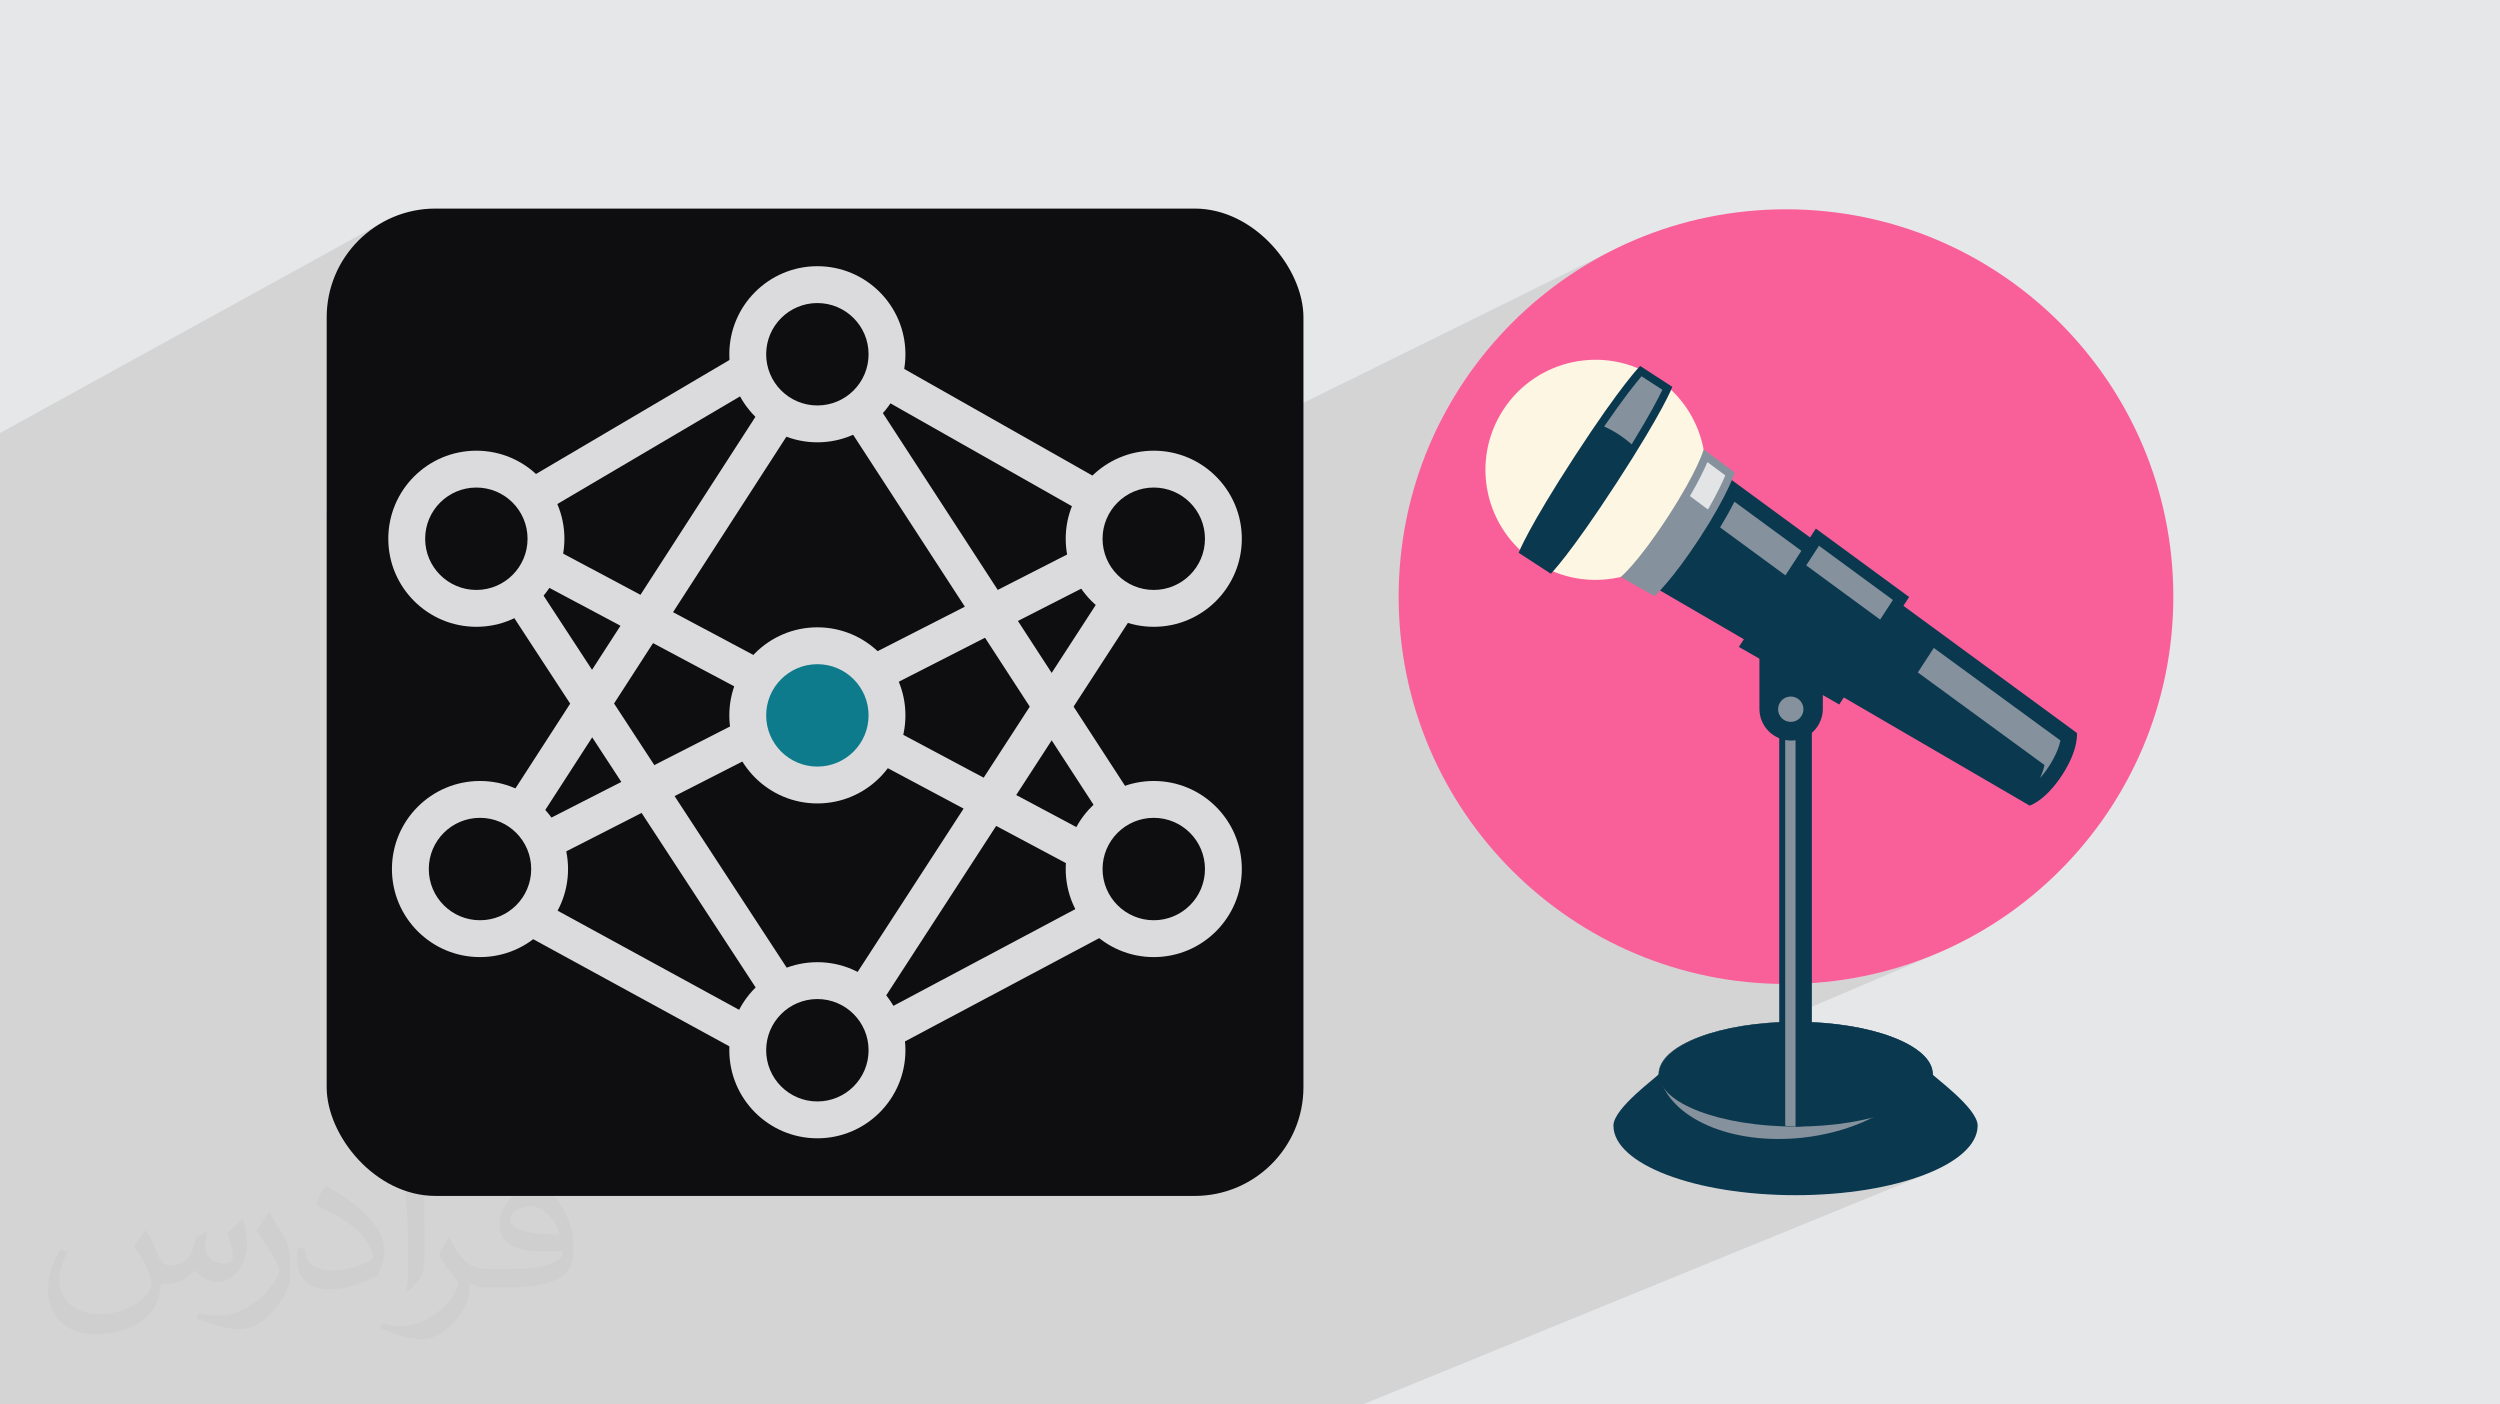 <?xml version="1.0" encoding="UTF-8"?>
<!DOCTYPE svg PUBLIC "-//W3C//DTD SVG 1.1//EN" "http://www.w3.org/Graphics/SVG/1.1/DTD/svg11.dtd">
<!-- Creator: CorelDRAW -->
<svg xmlns="http://www.w3.org/2000/svg" xml:space="preserve" width="94.192mm" height="52.917mm" version="1.1" style="shape-rendering:geometricPrecision; text-rendering:geometricPrecision; image-rendering:optimizeQuality; fill-rule:evenodd; clip-rule:evenodd"
viewBox="0 0 9419.16 5291.66"
 xmlns:xlink="http://www.w3.org/1999/xlink"
 xmlns:xodm="http://www.corel.com/coreldraw/odm/2003">
 <defs>
  <style type="text/css">
   <![CDATA[
    .fil3 {fill:#0E0E10}
    .fil5 {fill:#0E7B8D}
    .fil0 {fill:#E6E7E8}
    .fil7 {fill:#0A384F;fill-rule:nonzero}
    .fil8 {fill:#85919C;fill-rule:nonzero}
    .fil4 {fill:#DBDBDD;fill-rule:nonzero}
    .fil10 {fill:#E2E4E6;fill-rule:nonzero}
    .fil6 {fill:#F9609A;fill-rule:nonzero}
    .fil9 {fill:#FDF6E2;fill-rule:nonzero}
    .fil2 {fill:#373435;fill-opacity:0.031}
    .fil1 {fill:#373435;fill-opacity:0.102}
   ]]>
  </style>
 </defs>
 <g id="Layer_x0020_1">
  <polygon class="fil0" points="-0,0 9419.16,0 9419.16,5291.66 -0,5291.66 "/>
  <path class="fil1" d="M2053.14 5291.66l-869.71 0 -105.9 0 -23.83 0 -22 0 -0.95 0 -9 0 -28.08 0 -42.79 0 -2.74 0 -24.76 0 -36.9 0 -12.66 0 -47.33 0 -62.88 0 -68.25 0 -47.11 0 -18.84 0 -3.9 0 -20.6 0 -28.02 0 -5.45 0 -29.82 0 -30.01 0 -7.3 0 -25.51 0 -6.02 0 -41.56 0 -9.3 0 -32.99 0 -13.01 0 -13.71 0 -13.02 0 -69.39 0 -11.02 0 -22.8 0 -102.53 0 -35.15 0 -88.49 0 -19.81 0 0 -3.33 0 -16.19 0 -20.35 0 -28.18 0 -12.34 0 -21.36 0 -5.26 0 -13.09 0 -7.71 0 -0.34 0 -23.93 0 -36.34 0 -2.86 0 -15.12 0 -24.43 0 -26.77 0 -5.25 0 -10.44 0 -2.32 0 -0.53 0 -37.71 0 -3.64 0 -20.28 0 -7.45 0 -7.63 0 -31.41 0 -29.08 0 -18.45 0 -5.51 0 -49.97 0 -20.69 0 -19.36 0 -18.94 0 -8.44 0 -24.79 0 -20.74 0 -83.11 0 -69.88 0 -19.4 0 -9.19 0 -19.92 0 -4.06 0 -1.6 0 -6.02 0 -11.14 0 -0.36 0 -30.77 0 -8.49 0 -11.34 0 -14.97 0 -5.61 0 -19.83 0 -10.42 0 -2.65 0 -11.43 0 -4.3 0 -1.33 0 -9.43 0 -24.76 0 -12.77 0 -37.03 0 -6.75 0 -3.46 0 -4.13 0 -9.2 0 -4.46 0 -23.96 0 -11.23 0 -17.99 0 -71.81 0 -17.74 0 -0.42 0 -5.21 0 -26.63 0 -13.15 0 -2.25 0 -36.01 0 -10.71 0 -17.47 0 -6.24 0 -13.83 0 -7.46 0 -9.3 0 -17.65 0 -35.55 0 -0.98 0 -5.24 0 -5.43 0 -23.75 0 -1.46 0 -12.28 0 -21.24 0 -15.89 0 -2.01 0 -145.59 0 -13.86 0 -60.39 0 -119.96 0 -145.14 0 -17.39 0 -20.58 0 -16.8 0 -19.65 0 -32.88 0 -2.92 0 -38.69 0 -9.96 0 -23.68 0 -9.63 0 -1.07 0 -16.86 0 -14.54 0 -0.77 0 -4.81 0 -31.05 0 -19.48 0 -4.04 0 -6.76 0 -25.39 0 -68.34 0 -34.02 0 -25.69 0 -19.24 0 -17.48 0 -6.83 0 -48.49 0 -4.23 0 -22.19 0 -1.57 0 -21.53 0 -53.73 0 -19.33 0 -14.63 0 -18.28 0 -23.13 0 -17.12 0 -951.59 1445.71 -795.94 -17.16 9.9 -16.64 10.69 -16.08 11.46 -15.5 12.2 -14.89 12.9 -14.25 13.6 -13.6 14.26 -12.91 14.89 -12.19 15.49 -11.46 16.08 -10.69 16.64 -9.9 17.16 -9.08 17.67 -8.24 18.15 -7.36 18.59 -6.47 19.02 -5.55 19.41 -4.59 19.79 -3.62 20.13 -2.62 20.46 -1.59 20.74 -0.54 21.01 0 738.5 1690.68 -891.22 14.3 -7.33 14.7 -6.65 15.07 -5.94 15.41 -5.21 15.74 -4.47 16.05 -3.71 16.34 -2.92 16.6 -2.11 16.85 -1.28 17.07 -0.43 17.07 0.43 16.85 1.28 16.6 2.11 16.33 2.92 16.05 3.71 15.75 4.47 15.41 5.21 15.06 5.94 14.7 6.65 14.3 7.33 13.9 7.99 13.46 8.63 13.01 9.25 12.53 9.85 12.04 10.42 11.52 10.99 10.98 11.52 10.43 12.04 9.85 12.53 9.25 13.01 8.63 13.46 7.99 13.89 7.32 14.3 6.65 14.7 5.94 15.06 5.21 15.42 4.47 15.74 3.71 16.05 2.92 16.34 2.11 16.6 1.28 16.85 0.43 17.07 -0.43 17.07 -1.28 16.85 -2.11 16.6 -0.85 4.77 692.51 392.42 103.98 -51.65 14.69 -6.65 15.07 -5.94 15.41 -5.21 15.75 -4.47 16.05 -3.71 16.33 -2.92 16.6 -2.11 16.85 -1.28 17.07 -0.43 17.07 0.43 16.85 1.28 16.6 2.11 16.34 2.92 16.05 3.71 15.74 4.47 15.42 5.21 15.06 5.94 8.73 3.95 1611.47 -795.57 -62.92 32.23 -61.12 35.14 -59.21 37.96 -57.22 40.68 -55.13 43.33 -52.95 45.87 -50.68 48.32 -48.32 50.68 -45.87 52.95 -43.33 55.13 -40.68 57.22 -37.96 59.21 -35.14 61.11 -21.68 42.33 407.19 -198.11 18.21 -8.22 18.56 -7.32 18.86 -6.42 19.13 -5.5 19.36 -4.59 19.56 -3.65 19.72 -2.72 19.84 -1.78 19.93 -0.82 19.98 0.13 20 1.1 19.98 2.07 19.93 3.06 19.83 4.04 19.71 5.05 19.54 6.04 19.34 7.06 3.16 1.34 13.76 -6.65 121.17 78.83 -0.1 0.27 -0.32 0.81 -0.56 1.38 -0.81 1.97 -1.1 2.56 -1.39 3.17 -0.5 1.1 6.78 6.36 14.29 14.82 13.45 15.42 12.59 15.97 11.74 16.49 10.86 16.97 10 17.43 9.11 17.84 8.22 18.21 7.32 18.56 6.42 18.86 5.5 19.13 4.59 19.36 1.74 9.32 0.24 -0.11 117.22 87.09 -0.32 0.97 -1 2.92 -1.77 4.85 -2.62 6.79 -3.53 8.71 -1.82 4.25 275.12 201.55 41.3 -19.15 351.5 257.84 -21.62 33.24 653.77 478.95 0.07 0.71 0.14 2.11 0.08 3.46 -0.08 4.79 -0.36 6.08 -0.76 7.33 -1.27 8.54 -1.9 9.72 -2.64 10.87 -3.5 11.97 -4.47 13.03 -5.56 14.08 -6.77 15.06 -8.09 16.03 -9.52 16.96 -11.08 17.84 -11.82 17.36 -11.64 15.57 -11.38 13.89 -11.03 12.3 -10.61 10.79 -10.11 9.37 -9.52 8.05 -8.86 6.82 -8.12 5.67 -7.3 4.62 -6.39 3.67 -5.41 2.79 -4.35 2.01 -887.93 385.62 0 287.8 39.13 -0.99 74.11 -5.63 73.04 -9.29 71.86 -12.83 70.61 -16.29 69.25 -19.67 67.81 -22.94 66.27 -26.13 -532.08 226.58 0 30.74 22.39 0.18 22.14 0.54 21.88 0.9 21.6 1.24 21.29 1.57 20.98 1.91 20.63 2.23 20.27 2.54 19.9 2.85 19.49 3.16 19.08 3.44 18.64 3.73 18.19 4.01 17.7 4.28 17.22 4.54 16.7 4.8 16.16 5.05 15.61 5.29 15.04 5.52 14.45 5.75 13.83 5.97 13.21 6.18 12.55 6.38 11.88 6.58 11.2 6.77 10.49 6.95 9.76 7.13 9.01 7.29 8.25 7.46 7.46 7.6 6.66 7.75 5.83 7.89 -4.77 13.73 -5.68 13.58 -6.55 13.41 -7.42 13.24 -8.26 13.04 -9.08 12.83 -9.88 12.61 -10.66 12.36 -11.41 12.12 -12.15 11.84 -12.87 11.56 -13.56 11.26 -14.23 10.95 -14.88 10.62 -15.52 10.27 -16.12 9.92 -16.72 9.54 -17.28 9.16 -3.11 1.53 0.56 -0.14 20.24 -5.5 19.5 -5.86 18.72 -6.2 17.93 -6.53 17.09 -6.85 -705.12 292.54 24.28 4.76 30.39 5.25 31.16 4.69 31.88 4.13 32.56 3.53 33.19 2.93 33.79 2.31 34.34 1.67 34.84 1.01 35.31 0.34 35.31 -0.34 34.84 -1.01 34.34 -1.67 33.79 -2.31 33.19 -2.93 32.56 -3.53 31.88 -4.13 31.16 -4.69 30.4 -5.25 29.58 -5.8 28.73 -6.31 27.84 -6.82 26.9 -7.32 25.92 -7.78 24.9 -8.25 23.83 -8.68 22.72 -9.11 -2138.93 874.5 -285.68 0 -379.55 0 -13.75 0 -163.72 0 -36.36 0 -0.43 0 -0.88 0 -78.7 0 -8.98 0 -570.91 0 -220.69 0 -47.61 0 -1.24 0 -18.18 0 -145.99 0 -1.09 0 -0.15 0 -128.19 0 -269.08 0 -310.67 0 -127.3 0 -50.41 0 -85.18 0 -136.06 0zm1126.92 -4121.64l0.01 0 134.1 -69.89 -134.11 69.89z"/>
  <path class="fil2" d="M550.85 4636.82c17.98,27.25 29.64,53.44 41.02,82.55 8.46,16.94 12.95,48.16 52.65,48.16 11.63,0 28.32,-3.43 43.13,-11.63 16.66,-8.74 29.36,-21.97 35.99,-42.06l15.87 -53.44 38.63 -19.05 2.64 2.64c-5.28,20.12 -6.6,39.42 -6.6,54.51 0,44.7 38.63,61.65 69.32,61.65 17.98,0 34.14,-8.74 34.14,-25.15 0,-21.16 -8.99,-57.15 -20.65,-89.43 17.98,-17.98 35.99,-35.99 56.62,-50.55l3.17 1.6c8.99,38.1 14.02,75.67 14.02,100.81 0,24.61 -10.85,51.87 -19.84,69.6 -18.52,34.92 -51.33,62.71 -91.01,62.71 -30.15,0 -63.75,-15.09 -86.79,-43.13l-1.32 0c-21.69,27 -55.3,51.33 -109.02,51.33l-16.66 0c-2.64,35.46 -10.31,60.58 -21.97,83.08 -32,62.43 -127,106.63 -216.43,106.63 -124.36,0 -186.79,-71.7 -186.79,-167.21 0,-59 19.3,-113.77 48.95,-152.65l24.33 10.06c-18.52,35.46 -30.96,68.78 -30.96,101.6 0,89.43 72.77,132.03 156.64,132.03 77.8,0 174.09,-49.48 191.57,-106.88 -6.6,-62.71 -30.15,-92.07 -66.14,-149.22 10.85,-19.05 24.87,-38.1 42.34,-58.47l3.17 0 0 0 0 0 -0.02 -0.09zm1434.31 -336.55c26.19,16.41 51.87,35.71 76.99,57.94 -14.02,19.84 -31.5,37.85 -53.19,53.72 -25.15,-20.37 -50.27,-37.85 -75.95,-56.36 17.45,-19.58 34.67,-38.35 52.12,-55.3l0 0 0 0 0 0 0 0 0 0 0.03 0zm13.49 244.48c-42.34,0 -76.99,27.79 -76.99,48.41 0,44.2 84.66,57.94 186,57.4 -12.7,-51.87 -57.15,-105.84 -109.02,-105.84l0.01 0.03zm-95 236.55c55.04,0 103.2,-1.6 139.95,-10.85 41.02,-10.31 75.67,-30.96 75.67,-45.24 0,-3.71 0,-8.2 -1.32,-11.91 -23.01,2.11 -49.48,2.11 -72.49,2.11 -74.6,0 -131.75,-16.94 -154.25,-58.75 -5.56,-11.63 -9.52,-24.61 -9.52,-39.42 0,-40.49 17.45,-79.91 48.16,-107.16 25.65,-22.48 53.97,-36.5 82.8,-36.5 52.12,0 93.65,41.81 122.76,107.7 15.87,35.99 26.72,77.52 26.72,129.92 0,34.92 -9.52,64.29 -31.22,85.98 -40.49,39.17 -115.09,53.97 -229.39,53.97l-51.87 0 0 0 -13.49 0c-28.32,0 -48.69,-5.03 -64.82,-17.45l-2.64 0c0.79,6.6 1.32,12.95 1.32,19.05 0,25.65 -8.46,58.47 -25.65,84.66 -50.8,75.41 -105.84,108.2 -153.47,108.2 -48.16,0 -107.16,-18.52 -160.35,-42.6l9.52 -18.52c17.2,7.14 41.02,11.91 73.81,11.91 85.98,0 198.96,-82.55 212.98,-163.25 -3.17,-6.6 -8.99,-15.34 -17.2,-24.61 -25.15,-29.9 -41.02,-54.76 -55.83,-80.95 12.7,-25.15 24.33,-45.24 35.18,-63.5l4.5 -0.53c36.78,74.88 70.1,117.73 144.45,117.73l11.63 0 0 0 53.97 0 0 0 0 0 0 0 0 0 0 0 0.09 0.01zm-372.54 79.12c6.35,-34.39 6.88,-73.02 6.88,-109.02l0 -53.44c0,-99.75 -12.7,-244.73 -23.01,-339.19 17.98,-19.3 43.13,-42.06 62.97,-57.4l5.82 1.6c13.49,118.8 16.66,256.39 16.66,383.64 0,33.35 -1.32,65.89 -4.5,89.69 -1.85,30.15 -19.3,52.91 -56.62,87.83l-8.2 -3.71zm-383.38 -157.43c1.85,46.84 24.87,83.62 105.31,83.62 50.01,0 92.33,-12.95 139.17,-35.18 8.46,-3.71 12.95,-8.74 12.95,-12.95 0,-29.36 -22.48,-68.25 -60.32,-103.71 -36.78,-33.35 -85.47,-62.71 -130.96,-82.3 -15.62,-6.6 -20.65,-13.49 -20.65,-20.12 0,-13.49 17.98,-41.81 32.82,-62.18l5.03 -0.53c52.12,27.25 110.34,67.74 153.47,112.7 39.17,41.53 63.5,83.62 63.5,129.39 0,33.86 -10.31,65.61 -27,95.25 -57.15,28.83 -118.01,50.8 -178.33,50.8 -73.28,0 -123.29,-34.39 -123.29,-115.09 0,-8.74 0,-22.22 3.17,-39.7l25.15 0 0 0 0 0 0 0 0 0 0 0 -0.02 0zm-132.57 -133.1l45.52 73.56c16.66,27.25 32.28,56.9 32.28,103.71l0 59.79c0,48.41 -30.96,100.28 -80.95,151.61 -39.17,34.67 -73.81,49.48 -105.84,49.48 -47.62,0 -102.13,-14.81 -165.1,-41.81l7.14 -18.52c19.84,5.28 42.85,9.78 71.17,9.78 90.5,-0.53 183.08,-66.67 225.42,-147.37 5.03,-9.27 6.88,-17.98 6.88,-24.08 0,-9.27 -5.03,-19.58 -8.99,-28.83 -23.01,-43.38 -48.69,-83.08 -76.99,-119.86 14.81,-23.29 29.64,-45.77 45.77,-68l3.71 0.53 0 0 0 0 0 0 0 0 0 0 -0.02 0.01z"/>
  <g id="_3015491413872">
   <g>
    <rect class="fil3" x="1230.78" y="785.82" width="3680.17" height="3720.03" rx="409.9" ry="409.9"/>
    <g>
     <path class="fil4" d="M3102.65 1217.72l1374.25 778.74 -648.2 998.94 662.62 353.07c-408.15,217.04 -816.23,434.21 -1224.45,651.1l-102.66 19.87 -60.67 93.49 -47.42 -72.57 -94.86 18.36 -1193.93 -652.08 0 -165.94 380.87 -589.64 -444.09 -679.53 1240.09 -730.6 157.63 189.16 -566.07 876.37 1170.34 623.61 574.66 -885.62 -1246.45 -706.32 68.34 -120.41zm650.48 1894.14l-467.58 720.59 910.9 -484.38 -443.32 -236.21zm-649.82 747.16l527.22 -812.49 -1170.08 -623.48 -146.92 227.45 789.78 1208.52zm-136.09 45.31l-736.06 -1126.31 -324.98 503.11 0 43.71 1061.04 579.49zm-1067.71 -1887.36l44.39 67.93 38.96 -73.05 430.17 229.21 517.28 -800.82 -17.09 -20.5 -1013.71 597.23zm107.47 164.45l223.58 342.13 107.16 -165.89 -330.74 -176.24z"/>
     <polygon class="fil4" points="3240.08,1423.68 4358.24,3144.6 4242.17,3219.99 3124.01,1499.07 "/>
     <polygon class="fil4" points="4287.99,2108.5 1702.24,3427.58 1639.32,3303.91 4225.07,1984.83 "/>
     <circle class="fil3" cx="3079.59" cy="1334.71" r="262.33"/>
     <path class="fil4" d="M3079.59 1002.95c91.6,0 174.54,37.14 234.58,97.18 60.03,60.03 97.17,142.97 97.17,234.58 0,91.6 -37.14,174.54 -97.17,234.58 -60.04,60.03 -142.98,97.18 -234.58,97.18 -91.6,0 -174.55,-37.15 -234.59,-97.18 -60.03,-60.04 -97.17,-142.98 -97.17,-234.58 0,-91.61 37.14,-174.55 97.17,-234.58 60.04,-60.04 142.99,-97.18 234.59,-97.18zm136.4 195.35c-34.89,-34.9 -83.13,-56.5 -136.4,-56.5 -53.28,0 -101.51,21.6 -136.41,56.5 -34.9,34.9 -56.5,83.13 -56.5,136.41 0,53.27 21.6,101.5 56.5,136.41 34.9,34.9 83.13,56.49 136.41,56.49 53.27,0 101.51,-21.59 136.4,-56.49 34.9,-34.91 56.5,-83.14 56.5,-136.41 0,-53.28 -21.6,-101.51 -56.5,-136.41z"/>
     <circle class="fil3" cx="1794.74" cy="2029.81" r="262.33"/>
     <path class="fil4" d="M1794.74 1698.05c91.61,0 174.55,37.14 234.58,97.18 60.04,60.03 97.18,142.97 97.18,234.58 0,91.6 -37.14,174.54 -97.18,234.58 -60.03,60.03 -142.97,97.18 -234.58,97.18 -91.6,0 -174.54,-37.15 -234.58,-97.18 -60.04,-60.04 -97.18,-142.98 -97.18,-234.58 0,-91.61 37.14,-174.55 97.18,-234.58 60.04,-60.04 142.98,-97.18 234.58,-97.18zm136.41 195.35c-34.9,-34.9 -83.13,-56.5 -136.41,-56.5 -53.27,0 -101.5,21.6 -136.41,56.5 -34.9,34.9 -56.49,83.13 -56.49,136.41 0,53.27 21.59,101.5 56.49,136.4 34.91,34.91 83.14,56.5 136.41,56.5 53.28,0 101.51,-21.59 136.41,-56.5 34.9,-34.9 56.49,-83.13 56.49,-136.4 0,-53.28 -21.59,-101.51 -56.49,-136.41z"/>
     <circle class="fil3" cx="4346.98" cy="2029.81" r="262.33"/>
     <path class="fil4" d="M4346.98 1698.05c91.61,0 174.55,37.14 234.58,97.18 60.04,60.03 97.18,142.97 97.18,234.58 0,91.6 -37.14,174.54 -97.18,234.58 -60.03,60.03 -142.97,97.18 -234.58,97.18 -91.6,0 -174.54,-37.15 -234.58,-97.18 -60.03,-60.04 -97.17,-142.98 -97.17,-234.58 0,-91.61 37.14,-174.55 97.17,-234.58 60.04,-60.04 142.98,-97.18 234.58,-97.18zm136.41 195.35c-34.9,-34.9 -83.13,-56.5 -136.41,-56.5 -53.27,0 -101.5,21.6 -136.4,56.5 -34.91,34.9 -56.5,83.13 -56.5,136.41 0,53.27 21.59,101.5 56.5,136.4 34.9,34.91 83.13,56.5 136.4,56.5 53.28,0 101.51,-21.59 136.41,-56.5 34.9,-34.9 56.5,-83.13 56.5,-136.4 0,-53.28 -21.6,-101.51 -56.5,-136.41z"/>
     <circle class="fil3" cx="4346.98" cy="3274.25" r="262.33"/>
     <path class="fil4" d="M4346.98 2942.49c91.61,0 174.55,37.14 234.58,97.18 60.04,60.03 97.18,142.98 97.18,234.58 0,91.6 -37.14,174.54 -97.18,234.58 -60.03,60.03 -142.97,97.17 -234.58,97.17 -91.6,0 -174.54,-37.14 -234.58,-97.17 -60.03,-60.04 -97.17,-142.98 -97.17,-234.58 0,-91.6 37.14,-174.55 97.17,-234.58 60.04,-60.04 142.98,-97.18 234.58,-97.18zm136.41 195.35c-34.9,-34.9 -83.13,-56.5 -136.41,-56.5 -53.27,0 -101.5,21.6 -136.4,56.5 -34.91,34.9 -56.5,83.13 -56.5,136.41 0,53.27 21.59,101.51 56.5,136.4 34.9,34.91 83.13,56.5 136.4,56.5 53.28,0 101.51,-21.59 136.41,-56.5 34.9,-34.89 56.5,-83.13 56.5,-136.4 0,-53.28 -21.6,-101.51 -56.5,-136.41z"/>
     <circle class="fil3" cx="1808.45" cy="3274.25" r="262.33"/>
     <path class="fil4" d="M1808.45 2942.49c91.61,0 174.55,37.14 234.58,97.18 60.04,60.03 97.18,142.98 97.18,234.58 0,91.6 -37.14,174.54 -97.18,234.58 -60.03,60.03 -142.97,97.17 -234.58,97.17 -91.6,0 -174.54,-37.14 -234.58,-97.17 -60.04,-60.04 -97.18,-142.98 -97.18,-234.58 0,-91.6 37.14,-174.55 97.18,-234.58 60.04,-60.04 142.98,-97.18 234.58,-97.18zm136.41 195.35c-34.9,-34.9 -83.13,-56.5 -136.41,-56.5 -53.27,0 -101.51,21.6 -136.41,56.5 -34.9,34.9 -56.49,83.13 -56.49,136.41 0,53.27 21.59,101.51 56.49,136.4 34.9,34.91 83.14,56.5 136.41,56.5 53.28,0 101.51,-21.59 136.41,-56.5 34.9,-34.89 56.49,-83.13 56.49,-136.4 0,-53.28 -21.59,-101.51 -56.49,-136.41z"/>
     <circle class="fil3" cx="3079.59" cy="3956.97" r="262.33"/>
     <path class="fil4" d="M3079.59 3625.21c91.6,0 174.54,37.14 234.58,97.18 60.03,60.04 97.17,142.98 97.17,234.58 0,91.61 -37.14,174.55 -97.17,234.58 -60.04,60.04 -142.98,97.18 -234.58,97.18 -91.6,0 -174.55,-37.14 -234.59,-97.18 -60.03,-60.03 -97.17,-142.97 -97.17,-234.58 0,-91.6 37.14,-174.54 97.17,-234.58 60.04,-60.04 142.99,-97.18 234.59,-97.18zm136.4 195.35c-34.89,-34.9 -83.13,-56.49 -136.4,-56.49 -53.28,0 -101.51,21.59 -136.41,56.49 -34.9,34.9 -56.5,83.14 -56.5,136.41 0,53.28 21.6,101.51 56.5,136.41 34.9,34.9 83.13,56.49 136.41,56.49 53.27,0 101.51,-21.59 136.4,-56.49 34.9,-34.9 56.5,-83.13 56.5,-136.41 0,-53.27 -21.6,-101.51 -56.5,-136.41z"/>
     <circle class="fil5" cx="3079.59" cy="2695.31" r="262.33"/>
     <path class="fil4" d="M3079.59 2363.55c91.6,0 174.54,37.14 234.58,97.18 60.03,60.03 97.17,142.97 97.17,234.58 0,91.6 -37.14,174.54 -97.17,234.58 -60.04,60.04 -142.98,97.18 -234.58,97.18 -91.6,0 -174.55,-37.14 -234.59,-97.18 -60.03,-60.04 -97.17,-142.98 -97.17,-234.58 0,-91.61 37.14,-174.55 97.17,-234.58 60.04,-60.04 142.99,-97.18 234.59,-97.18zm136.4 195.35c-34.89,-34.9 -83.13,-56.49 -136.4,-56.49 -53.28,0 -101.51,21.59 -136.41,56.49 -34.9,34.9 -56.5,83.13 -56.5,136.41 0,53.27 21.6,101.5 56.5,136.41 34.9,34.9 83.13,56.49 136.41,56.49 53.27,0 101.51,-21.59 136.4,-56.49 34.9,-34.91 56.5,-83.14 56.5,-136.41 0,-53.28 -21.6,-101.51 -56.5,-136.41z"/>
    </g>
   </g>
   <g>
    <path class="fil6" d="M8188.37 2247.95c0,805.99 -653.38,1459.37 -1459.36,1459.37 -805.99,0 -1459.37,-653.38 -1459.37,-1459.37 0,-805.98 653.38,-1459.36 1459.37,-1459.36 805.98,0 1459.36,653.38 1459.36,1459.36z"/>
    <path class="fil7" d="M7281.11 4047.26c0,-108.96 -231.08,-197.3 -516.13,-197.3 -285.04,0 -516.12,88.34 -516.12,197.3 0,6.63 -170,126.82 -170,193.54 0,144.86 307.19,262.29 686.12,262.29 378.94,0 686.13,-117.43 686.13,-262.29 0,-66.72 -170,-186.91 -170,-193.54z"/>
    <path class="fil8" d="M7264.47 3997.44c-57.75,-84.85 -259.47,-147.48 -499.49,-147.48 -277.71,0 -504.09,83.86 -515.57,188.94 24.84,161.11 248.6,271.41 518.19,249.72 247.03,-19.87 450.88,-143.98 496.87,-291.18z"/>
    <path class="fil7" d="M7282.44 4047.26c0,108.97 -231.08,197.31 -516.13,197.31 -285.04,0 -516.12,-88.34 -516.12,-197.31 0,-108.96 231.08,-197.3 516.12,-197.3 285.05,0 516.13,88.34 516.13,197.3z"/>
    <path class="fil7" d="M6826.46 4235.7c0,0 -21.46,9.06 -60.15,9.06 -38.68,0 -62.79,-9.06 -62.79,-9.06l0 -1700.5 122.94 0 0 1700.5z"/>
    <path class="fil8" d="M6726.04 4241.31c10.11,1.8 23.29,3.35 38.94,3.43l0 -1547.31c-13.68,-0.12 -26.76,-2.2 -38.94,-5.8l0 1549.68z"/>
    <path class="fil7" d="M6293.78 1953.94c-82.08,126.16 -158.27,201.52 -158.27,201.52l1511.54 879.81c0,0 59,-17.72 122.4,-115.19 63.41,-97.46 55.71,-158.58 55.71,-158.58l-1411.29 -1033.91c0,0 -38.02,100.19 -120.09,226.35z"/>
    <path class="fil9" d="M6237.41 1422.59c191.95,124.88 246.33,381.73 121.45,573.69 -124.88,191.96 -381.73,246.33 -573.69,121.45 -191.96,-124.88 -246.33,-381.73 -121.45,-573.69 124.88,-191.95 381.73,-246.33 573.69,-121.45z"/>
    <path class="fil8" d="M6283.79 1947.44c-113.8,174.94 -177.4,226.47 -177.4,226.47l127.12 71.86c0,0 65.49,-57.42 171.09,-219.73 105.59,-162.32 131.55,-245.46 131.55,-245.46l-117.22 -87.09c0,0 -21.33,79.02 -135.14,253.95z"/>
    <path class="fil10" d="M6367.11 1869.14l67.96 50.5c36.07,-62.43 55.77,-105.63 65.23,-128.56l-67.39 -50.08c-11.75,27.6 -32.03,69.98 -65.8,128.14z"/>
    <path class="fil7" d="M6179.69 1378.77c0,0 -69.17,67.49 -246.74,340.43 -177.56,272.94 -211.23,363.53 -211.23,363.53l121.17 78.82c0,0 69.17,-67.49 246.73,-340.43 177.57,-272.93 211.24,-363.52 211.24,-363.52l-121.17 -78.83z"/>
    <path class="fil8" d="M6043.92 1606.7c18.54,8.47 36.7,18.38 54.3,29.83 17.61,11.45 34.03,24.03 49.29,37.55 68.29,-111.17 101.38,-175.22 115.77,-205.37l-78.52 -51.08c-21.76,25.41 -66.9,81.61 -140.84,189.07z"/>
    <path class="fil8" d="M6534.91 1890.3c-13.4,26.3 -31.11,58.62 -54.14,96.84l393.45 288.6 60.14 -92.44 -399.45 -293z"/>
    <path class="fil8" d="M7285.86 2441.14l-60.14 92.44 477.26 348.79c-2.54,12.1 -7.53,28.81 -16.85,49.28 10.46,-11.79 21.71,-26.18 33.35,-44.08 28.27,-43.44 39.32,-77.07 43.64,-97.64l-477.26 -348.79z"/>
    <path class="fil7" d="M6748.37 2790.14l-0.01 0c-65.95,0 -119.42,-53.47 -119.42,-119.43l0 -207.97 238.85 0 0 207.97c0,65.96 -53.47,119.43 -119.42,119.43z"/>
    <path class="fil8" d="M6794.81 2672.07c0,26.4 -21.4,47.8 -47.8,47.8 -26.4,0 -47.79,-21.4 -47.79,-47.8 0,-26.4 21.39,-47.8 47.79,-47.8 26.4,0 47.8,21.4 47.8,47.8z"/>
    <polygon class="fil7" points="6929.58,2654.23 7193.01,2249.31 6841.51,1991.47 6551.42,2437.38 "/>
    <polygon class="fil8" points="7083.73,2334.37 7131.8,2260.49 6853.33,2056.22 6805.26,2130.11 "/>
   </g>
  </g>
 </g>
</svg>
